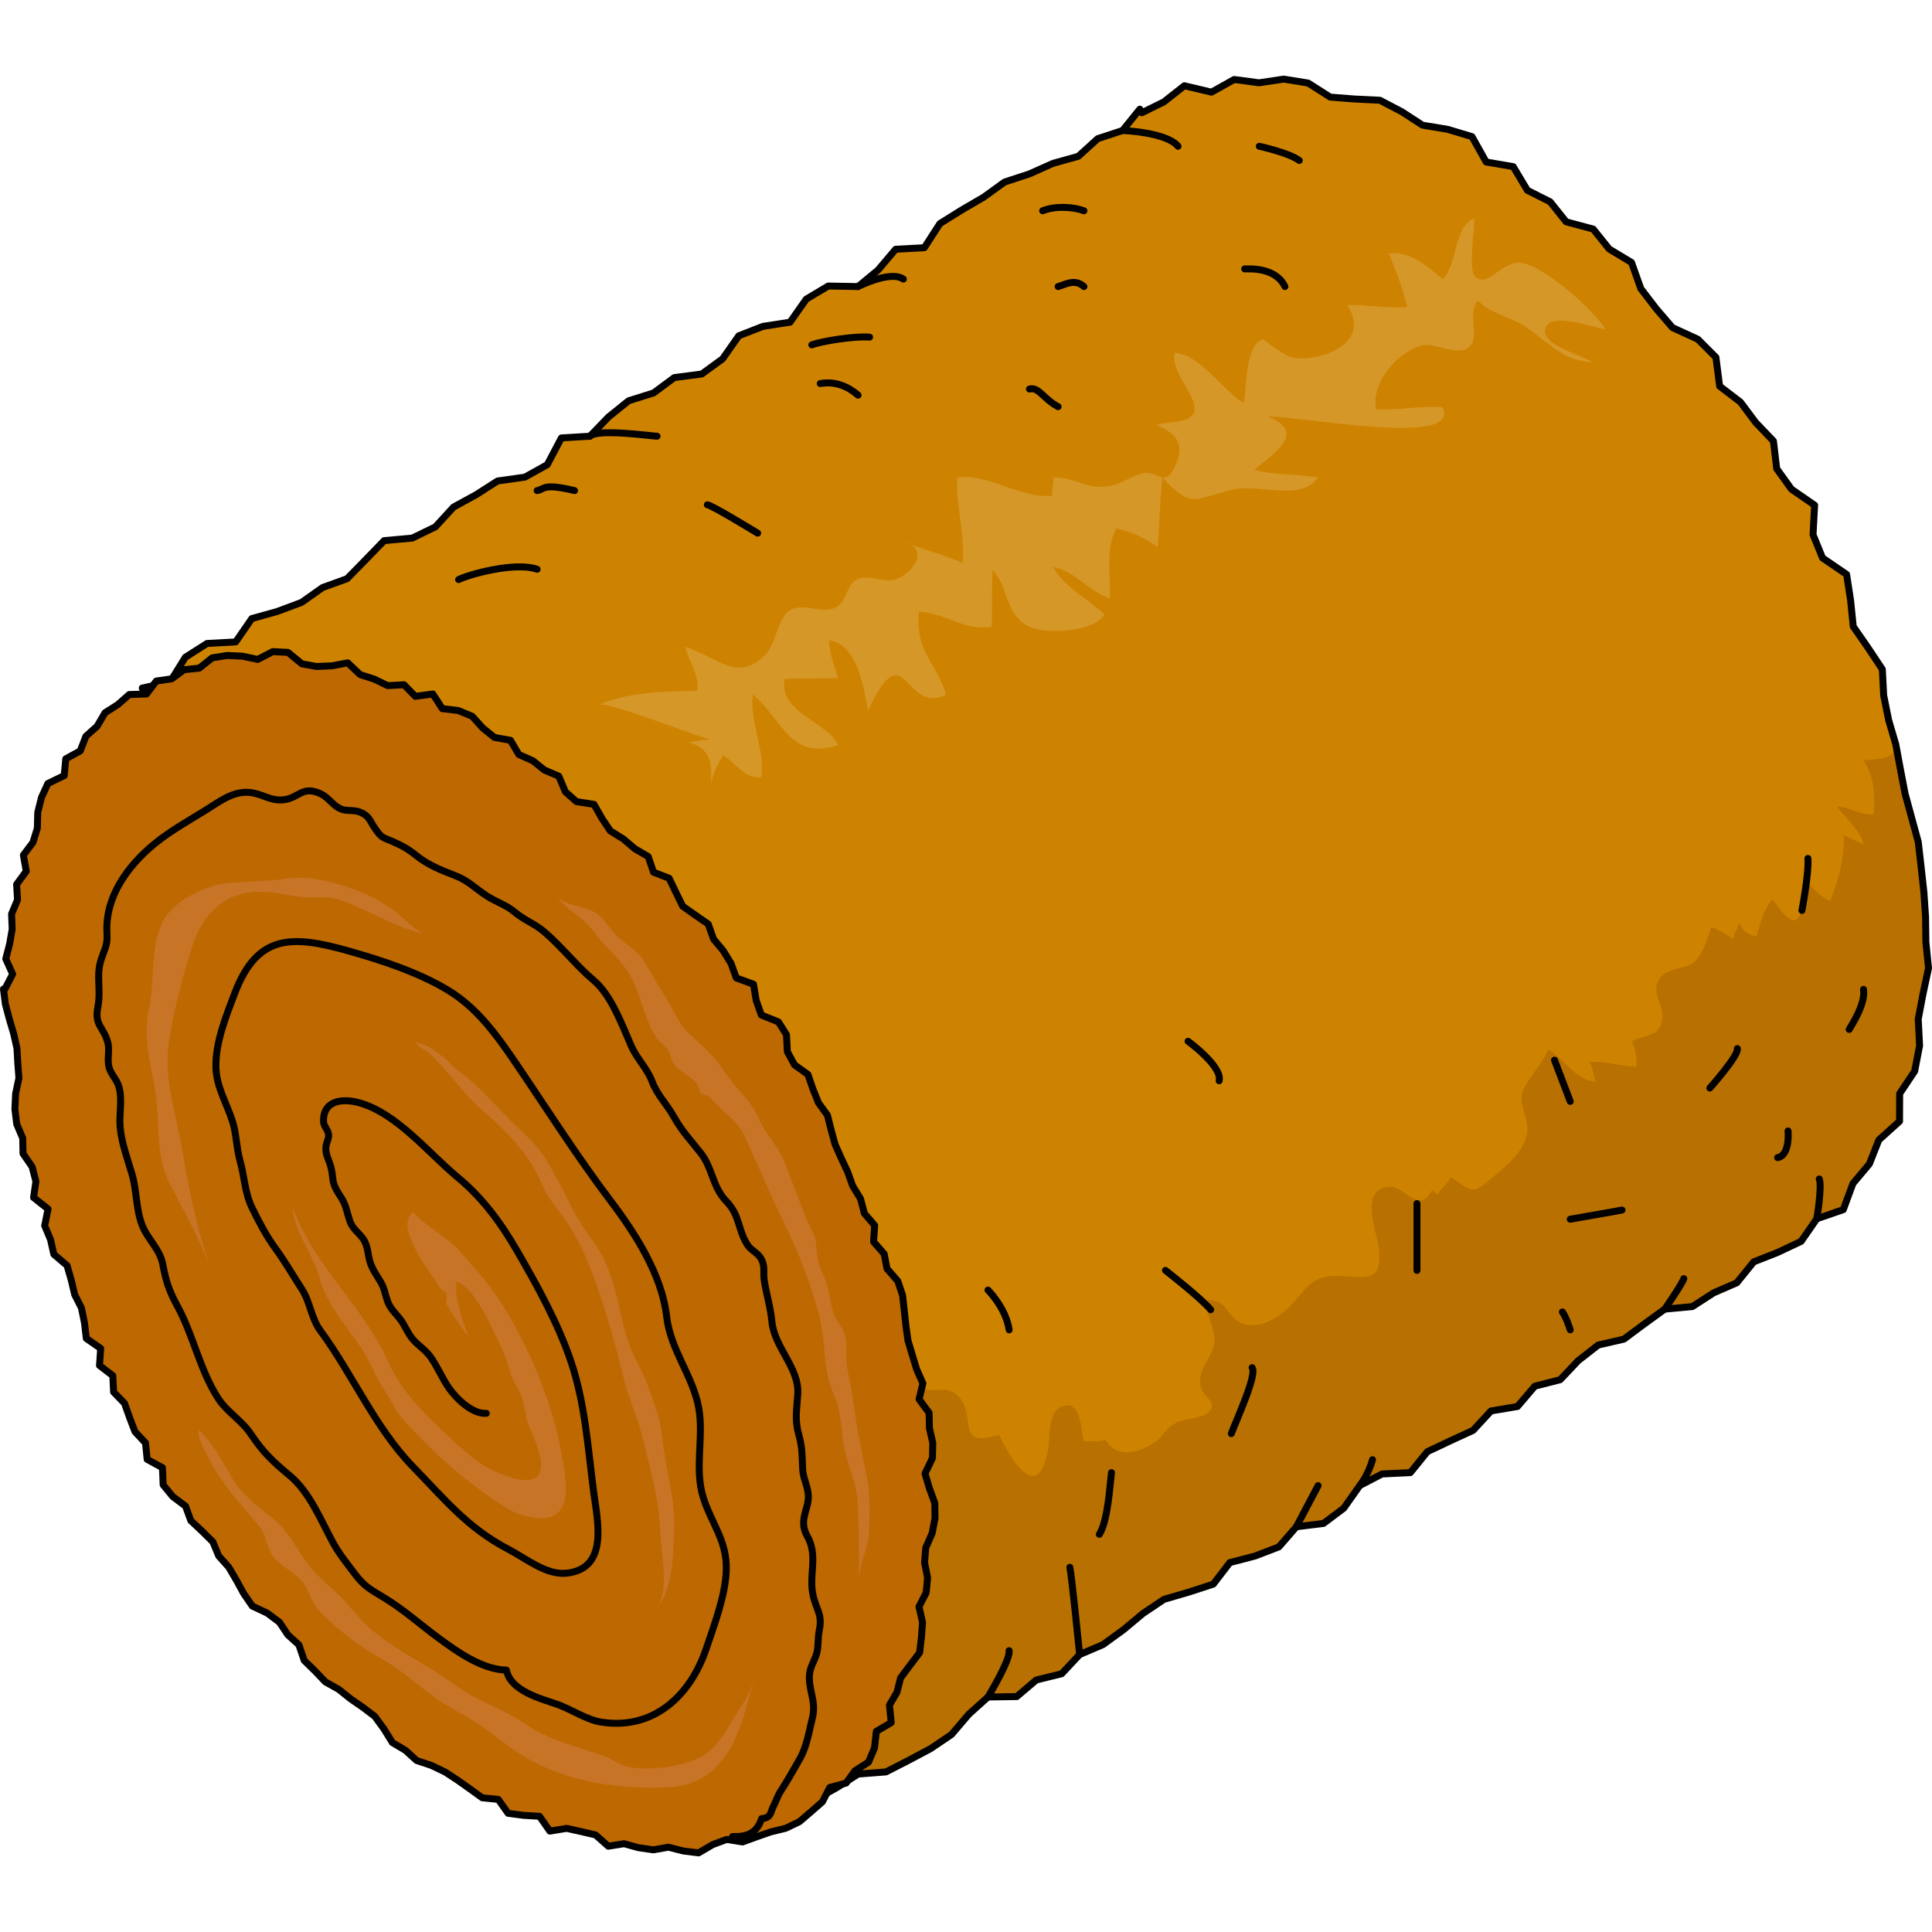<?xml version="1.0" encoding="utf-8"?>
<!-- Created by: Science Figures, www.sciencefigures.org, Generator: Science Figures Editor -->
<!DOCTYPE svg PUBLIC "-//W3C//DTD SVG 1.1//EN" "http://www.w3.org/Graphics/SVG/1.1/DTD/svg11.dtd">
<svg version="1.1" id="Layer_1" xmlns="http://www.w3.org/2000/svg" xmlns:xlink="http://www.w3.org/1999/xlink" 
	 width="800px" height="800px" viewBox="0 0 278.195 256.413" enable-background="new 0 0 278.195 256.413"
	 xml:space="preserve">
<g>
	<g>
		<g>
			<g>
				<g>
					<polygon fill="#CE8300" points="164.425,5.345 164.127,4.83 161.646,7.901 158.068,9.076 155.278,11.613 151.615,12.637 
						148.233,14.149 144.655,15.322 141.654,17.494 138.471,19.351 135.342,21.302 133.096,24.779 128.966,24.999 126.436,27.988 
						123.558,30.372 119.263,30.295 116.098,32.18 113.759,35.502 109.855,36.107 106.383,37.458 104.047,40.783 101.05,42.962 
						97.095,43.478 94.115,45.687 90.514,46.821 87.611,49.162 84.948,51.921 80.835,52.167 78.804,56.019 75.582,57.813 
						71.646,58.368 68.538,60.355 65.303,62.127 62.69,64.975 59.366,66.592 55.318,66.954 52.65,69.708 49.974,72.439 
						46.452,73.711 43.429,75.849 39.926,77.156 36.258,78.179 33.94,81.541 29.813,81.763 26.697,83.746 24.484,87.298 
						20.479,88.187 22.41,91.575 24.598,94.562 27.111,97.36 27.639,101.307 29.017,104.762 31.094,107.812 32.627,111.177 
						34.948,114.087 38.2,116.459 38.158,120.733 41.094,123.289 43.268,126.285 44.131,130.036 47.256,132.483 48.854,135.811 
						51.277,138.661 51.844,142.586 53.261,146.018 56.096,148.631 56.681,152.54 59.235,155.313 61.571,158.217 63.309,161.463 
						64.041,165.288 66.599,168.061 68.253,171.356 69.813,174.706 71.244,178.129 74.204,180.672 75.873,183.958 77.809,187.09 
						78.904,190.709 80.836,193.844 83.066,196.809 84.168,200.424 88.005,202.461 88.359,206.508 91.58,208.901 92.346,212.711 
						94.461,215.743 96.227,218.977 97.77,222.336 99.945,225.331 101.545,228.661 104.37,231.282 105.604,234.825 107.651,237.895 
						109.92,240.838 110.662,244.665 112.558,247.829 114.444,251.651 117.341,248.27 120.506,246.506 123.566,244.563 
						127.572,244.254 130.801,242.6 134.003,240.901 137.012,238.866 139.507,235.944 142.261,233.467 146.407,233.405 
						149.215,231.02 152.876,230.116 155.462,227.354 158.817,225.926 161.763,223.786 164.588,221.43 167.602,219.407 
						171.18,218.364 174.701,217.217 177.091,214.11 180.726,213.163 184.15,211.85 186.665,208.958 190.569,208.475 
						193.489,206.286 195.791,203.026 199.008,201.35 203.082,201.159 205.525,198.143 208.812,196.588 212.119,195.069 
						214.695,192.28 218.509,191.635 221.005,188.709 224.655,187.78 227.251,185.034 230.136,182.784 233.833,181.936 
						236.762,179.756 239.711,177.618 243.687,177.25 246.734,175.28 250.083,173.825 252.53,170.805 255.943,169.461 
						259.356,167.852 261.604,164.608 265.422,163.288 266.811,159.526 269.18,156.708 270.542,153.258 273.523,150.565 
						273.538,146.586 275.697,143.358 276.409,139.674 276.211,135.864 276.904,132.209 277.695,128.52 277.315,124.771 
						277.271,121.157 277.027,117.551 276.629,113.957 276.221,110.364 275.265,106.859 274.315,103.374 273.639,99.835 
						272.978,96.281 271.957,92.818 271.238,89.255 271.043,85.485 268.975,82.371 266.856,79.32 266.473,75.556 265.9,71.82 
						262.434,69.45 261.065,66.097 261.294,61.852 257.959,59.548 255.835,56.6 255.363,52.612 252.797,49.933 250.622,47.015 
						247.615,44.716 247.082,40.562 244.482,37.96 240.828,36.285 238.475,33.551 236.27,30.673 234.928,26.902 231.721,24.969 
						229.411,22.094 225.521,21.05 223.211,18.166 219.931,16.515 217.898,13.105 214.004,12.436 211.955,8.784 208.467,7.735 
						204.835,7.136 201.85,5.195 198.693,3.543 195.057,3.366 191.545,3.093 188.356,1.065 184.842,0.5 181.29,1.031 177.711,0.555 
						174.443,2.382 170.535,1.457 167.587,3.783 					"/>
					<path fill="#B87000" d="M277.271,121.157l-0.244-3.606l-0.398-3.594l-0.408-3.593l-0.956-3.505l-0.949-3.485l-0.677-3.539
						l-0.606-3.26c-0.111,0.428-0.265,0.787-0.489,1.028c-0.875,0.938-3.164,0.807-4.22,1.023c1.653,2.487,1.617,4.836,1.484,7.719
						c-1.959,0.25-3.374-1.082-5.325-1.099c1.283,1.632,3.41,3.411,3.864,5.488c-0.634-0.416-2.205-0.945-2.837-1.38
						c0.057,3.341-0.748,6.393-1.974,9.472c-1.37-0.456-2.502-1.937-3.528-2.89c-0.643,4.825-0.666,8.599-4.766,2.672
						c-1.422,1.426-1.696,3.52-2.351,5.36c-1.132-0.3-1.925-0.682-2.499-2.035c-0.128,0.844-0.732,1.496-0.797,2.423
						c-0.933-0.711-2.15-1.392-3.18-1.771c-0.503,1.631-1.223,3.945-2.546,5.122c-1.057,0.938-3.724,0.707-4.791,2.168
						c-1.68,2.305,0.82,3.938,0.22,6.281c-0.609,2.383-1.974,1.676-4.305,2.895c0.481,1.086,0.72,2.361,0.648,3.635
						c-2.267,0.016-4.474-0.869-6.803-0.623c0.648,0.848,0.585,2.02,0.935,2.836c-3.141-0.428-4.279-3.096-6.857-4.688
						c-0.701,1.984-3.272,4.598-3.696,6.186c-0.556,2.086,1.125,3.916,0.607,6.182c-0.579,2.539-3.059,4.506-4.876,6.043
						c-2.984,2.525-2.837,2.182-6.089-0.053c-0.339,1.004-1.367,1.66-1.829,2.516c-0.461-0.164-0.435-0.342-0.825-0.594
						c-2.031,3.582-3.947-0.656-6.144-0.5c-4.459,0.318-1.772,6.541-1.524,8.834c0.526,4.871-1.663,4.234-5.457,4.023
						c-5.267-0.295-5.153,3.004-8.808,5.617c-1.375,0.982-3.044,1.684-4.784,1.398c-2.218-0.363-2.656-2.701-4.041-3.25
						c-4.021-1.59,0.001,3.371-0.636,6.152c-0.495,2.16-2.292,3.379-1.945,5.814c0.26,1.816,2.175,2.008,1.496,3.488
						c-0.57,1.242-3.744,1.303-4.802,1.818c-1.947,0.947-1.773,1.848-3.207,2.855c-1.906,1.342-5.536,2.68-7.135-0.311
						c-0.956,0.391-2.167,0.076-3.188,0.256c-0.36-2.143-0.528-6.225-3.261-4.992c-1.945,0.877-1.529,4.34-1.854,6.15
						c-1.35,7.52-4.984,2.279-7.063-2.168c-6.671,2.27-2.86-3.279-6.235-5.832c-1.78-1.346-2.939,0.047-4.692-0.898
						c-1.741-0.939-2.669-3.783-4.133-5.061l-25.349,21.674c-2.146,5.455-3.901,11.285-5.325,17.258l1.823,2.51l1.6,3.33
						l2.825,2.621l1.233,3.543l2.048,3.07l2.269,2.943l0.742,3.826l1.896,3.164l1.887,3.822l2.896-3.381l3.165-1.764l3.061-1.943
						l4.006-0.309l3.229-1.654l3.202-1.699l3.009-2.035l2.495-2.922l2.754-2.477l4.146-0.063l2.808-2.385l3.661-0.904l2.586-2.762
						l3.355-1.428l2.945-2.141l2.825-2.355l3.014-2.023l3.578-1.043l3.521-1.146l2.39-3.107l3.635-0.947l3.425-1.313l2.515-2.893
						l3.904-0.482l2.92-2.189l2.302-3.26l3.217-1.676l4.074-0.191l2.443-3.016l3.286-1.555l3.308-1.52l2.576-2.789l3.813-0.645
						l2.496-2.926l3.65-0.93l2.596-2.746l2.885-2.25l3.697-0.848l2.929-2.18l2.949-2.139l3.976-0.367l3.048-1.971l3.349-1.455
						l2.447-3.02l3.413-1.344l3.413-1.609l2.248-3.244l3.817-1.32l1.389-3.762l2.369-2.818l1.362-3.449l2.981-2.693l0.015-3.979
						l2.159-3.229l0.712-3.684l-0.198-3.811l0.693-3.654l0.791-3.69l-0.38-3.748L277.271,121.157z"/>
					<polygon fill="none" stroke="#000000" stroke-linecap="round" stroke-linejoin="round" stroke-miterlimit="10" points="
						164.425,5.345 164.127,4.83 161.646,7.901 158.068,9.076 155.278,11.613 151.615,12.637 148.233,14.149 144.655,15.322 
						141.654,17.494 138.471,19.351 135.342,21.302 133.096,24.779 128.966,24.999 126.436,27.988 123.558,30.372 119.263,30.295 
						116.098,32.18 113.759,35.502 109.855,36.107 106.383,37.458 104.047,40.783 101.05,42.962 97.095,43.478 94.115,45.687 
						90.514,46.821 87.611,49.162 84.948,51.921 80.835,52.167 78.804,56.019 75.582,57.813 71.646,58.368 68.538,60.355 
						65.303,62.127 62.69,64.975 59.366,66.592 55.318,66.954 52.65,69.708 49.974,72.439 46.452,73.711 43.429,75.849 
						39.926,77.156 36.258,78.179 33.94,81.541 29.813,81.763 26.697,83.746 24.484,87.298 20.479,88.187 22.41,91.575 
						24.598,94.562 27.111,97.36 27.639,101.307 29.017,104.762 31.094,107.812 32.627,111.177 34.948,114.087 38.2,116.459 
						38.158,120.733 41.094,123.289 43.268,126.285 44.131,130.036 47.256,132.483 48.854,135.811 51.277,138.661 51.844,142.586 
						53.261,146.018 56.096,148.631 56.681,152.54 59.235,155.313 61.571,158.217 63.309,161.463 64.041,165.288 66.599,168.061 
						68.253,171.356 69.813,174.706 71.244,178.129 74.204,180.672 75.873,183.958 77.809,187.09 78.904,190.709 80.836,193.844 
						83.066,196.809 84.168,200.424 88.005,202.461 88.359,206.508 91.58,208.901 92.346,212.711 94.461,215.743 96.227,218.977 
						97.77,222.336 99.945,225.331 101.545,228.661 104.37,231.282 105.604,234.825 107.651,237.895 109.92,240.838 
						110.662,244.665 112.558,247.829 114.444,251.651 117.341,248.27 120.506,246.506 123.566,244.563 127.572,244.254 
						130.801,242.6 134.003,240.901 137.012,238.866 139.507,235.944 142.261,233.467 146.407,233.405 149.215,231.02 
						152.876,230.116 155.462,227.354 158.817,225.926 161.763,223.786 164.588,221.43 167.602,219.407 171.18,218.364 
						174.701,217.217 177.091,214.11 180.726,213.163 184.15,211.85 186.665,208.958 190.569,208.475 193.489,206.286 
						195.791,203.026 199.008,201.35 203.082,201.159 205.525,198.143 208.812,196.588 212.119,195.069 214.695,192.28 
						218.509,191.635 221.005,188.709 224.655,187.78 227.251,185.034 230.136,182.784 233.833,181.936 236.762,179.756 
						239.711,177.618 243.687,177.25 246.734,175.28 250.083,173.825 252.53,170.805 255.943,169.461 259.356,167.852 
						261.604,164.608 265.422,163.288 266.811,159.526 269.18,156.708 270.542,153.258 273.523,150.565 273.538,146.586 
						275.697,143.358 276.409,139.674 276.211,135.864 276.904,132.209 277.695,128.52 277.315,124.771 277.271,121.157 
						277.027,117.551 276.629,113.957 276.221,110.364 275.265,106.859 274.315,103.374 273.639,99.835 272.978,96.281 
						271.957,92.818 271.238,89.255 271.043,85.485 268.975,82.371 266.856,79.32 266.473,75.556 265.9,71.82 262.434,69.45 
						261.065,66.097 261.294,61.852 257.959,59.548 255.835,56.6 255.363,52.612 252.797,49.933 250.622,47.015 247.615,44.716 
						247.082,40.562 244.482,37.96 240.828,36.285 238.475,33.551 236.27,30.673 234.928,26.902 231.721,24.969 229.411,22.094 
						225.521,21.05 223.211,18.166 219.931,16.515 217.898,13.105 214.004,12.436 211.955,8.784 208.467,7.735 204.835,7.136 
						201.85,5.195 198.693,3.543 195.057,3.366 191.545,3.093 188.356,1.065 184.842,0.5 181.29,1.031 177.711,0.555 174.443,2.382 
						170.535,1.457 167.587,3.783 					"/>
				</g>
				<g>
					<g enable-background="new    ">
						<g>
							<polyline fill="#BD6800" points="0.5,131.518 0.771,133.688 1.34,135.834 1.969,137.958 2.441,140.073 2.564,142.215 
								2.722,144.358 2.248,146.6 2.145,148.811 2.407,150.969 3.271,153.008 3.314,155.215 4.628,157.131 5.17,159.219 
								4.836,161.547 6.921,163.198 6.431,165.598 7.273,167.6 7.753,169.721 9.655,171.336 10.251,173.407 10.751,175.518 
								11.727,177.446 12.164,179.596 12.428,181.838 14.495,183.274 14.328,185.731 16.245,187.2 16.356,189.553 17.927,191.172 
								18.658,193.223 19.434,195.264 20.951,196.883 21.19,199.249 23.39,200.446 23.495,202.922 24.877,204.608 26.714,205.985 
								27.478,208.075 29.085,209.583 30.643,211.116 31.495,213.163 32.94,214.774 34.039,216.653 35.096,218.579 36.33,220.372 
								38.471,221.379 40.233,222.694 41.437,224.502 43.034,225.952 43.805,228.208 45.354,229.719 46.852,231.288 48.789,232.377 
								50.476,233.729 52.257,234.959 53.971,236.262 55.283,238.061 56.499,240.028 58.375,241.145 59.996,242.612 62.136,243.327 
								64.099,244.27 65.903,245.45 67.673,246.7 69.435,247.979 71.745,248.213 73.166,250.215 75.413,250.51 77.686,250.643 
								79.172,252.776 81.597,252.381 83.688,252.844 85.764,253.331 87.597,254.954 89.86,254.59 91.947,255.168 94.084,255.475 
								96.25,255.094 98.399,255.639 100.593,255.913 102.629,254.717 104.647,253.973 106.929,254.338 108.958,253.6 
								110.993,252.889 113.142,252.366 115.117,251.417 116.792,249.983 118.427,248.551 119.479,246.495 121.836,245.86 
								123.112,244.088 125.054,242.852 125.926,240.786 126.186,238.411 128.33,237.155 128.074,234.627 129.157,232.786 
								129.682,230.711 131.027,228.92 132.42,227.077 132.68,224.901 132.836,222.721 132.33,220.452 133.361,218.444 
								133.566,216.305 133.132,214.116 133.298,211.991 134.224,209.875 134.636,207.717 134.607,205.549 133.827,203.413 
								133.195,201.299 134.267,199.053 134.314,196.868 133.83,194.739 133.787,192.555 132.343,190.594 132.888,188.303 
								131.992,186.274 131.357,184.204 130.743,182.133 130.443,179.985 130.209,177.811 129.963,175.629 129.276,173.573 
								127.726,171.797 127.315,169.663 125.79,167.917 125.947,165.565 124.465,163.827 123.915,161.731 122.782,159.874 
								122.055,157.846 121.141,155.899 120.262,153.936 119.679,151.827 119.143,149.682 117.859,147.913 117.049,145.899 
								116.334,143.821 114.4,142.436 113.376,140.54 113.247,138.094 112.092,136.258 109.631,135.27 108.892,133.18 
								108.5,130.833 106.023,129.928 105.261,127.825 104.124,125.981 102.74,124.321 101.981,122.167 100.127,120.884 
								98.304,119.597 97.322,117.599 96.35,115.572 94.1,114.698 93.339,112.45 91.403,111.314 89.756,109.912 87.884,108.754 
								86.656,106.917 85.535,104.933 83.017,104.54 81.408,103.121 80.459,100.869 78.402,99.995 76.72,98.646 74.712,97.753 
								73.5,95.706 71.193,95.293 69.509,93.931 67.992,92.248 65.979,91.414 63.689,91.151 62.325,89.039 59.801,89.376 
								58.174,87.708 55.822,87.834 53.889,86.897 51.854,86.244 50.075,84.555 47.756,84.989 45.566,85.077 43.477,84.699 
								41.468,83.048 39.277,82.936 37.113,84.063 34.93,83.597 32.723,83.494 30.556,83.833 28.687,85.321 26.508,85.539 
								24.719,86.854 22.509,87.171 21.098,89.035 18.612,89.115 16.975,90.562 15.121,91.743 13.982,93.688 12.365,95.129 
								11.557,97.23 9.468,98.378 9.248,100.786 6.891,101.932 5.977,103.928 5.436,106.072 5.378,108.362 4.749,110.403 
								3.368,112.238 3.779,114.563 2.391,116.458 2.523,118.675 1.665,120.724 1.755,122.908 1.384,125.042 0.828,127.175 
								1.822,129.372 0.706,131.518 							"/>
							<polyline fill="none" stroke="#000000" stroke-linecap="round" stroke-linejoin="round" stroke-miterlimit="10" points="
								0.5,131.518 0.771,133.688 1.34,135.834 1.969,137.958 2.441,140.073 2.564,142.215 2.722,144.358 2.248,146.6 
								2.145,148.811 2.407,150.969 3.271,153.008 3.314,155.215 4.628,157.131 5.17,159.219 4.836,161.547 6.921,163.198 
								6.431,165.598 7.273,167.6 7.753,169.721 9.655,171.336 10.251,173.407 10.751,175.518 11.727,177.446 12.164,179.596 
								12.428,181.838 14.495,183.274 14.328,185.731 16.245,187.2 16.356,189.553 17.927,191.172 18.658,193.223 19.434,195.264 
								20.951,196.883 21.19,199.249 23.39,200.446 23.495,202.922 24.877,204.608 26.714,205.985 27.478,208.075 29.085,209.583 
								30.643,211.116 31.495,213.163 32.94,214.774 34.039,216.653 35.096,218.579 36.33,220.372 38.471,221.379 40.233,222.694 
								41.437,224.502 43.034,225.952 43.805,228.208 45.354,229.719 46.852,231.288 48.789,232.377 50.476,233.729 52.257,234.959 
								53.971,236.262 55.283,238.061 56.499,240.028 58.375,241.145 59.996,242.612 62.136,243.327 64.099,244.27 65.903,245.45 
								67.673,246.7 69.435,247.979 71.745,248.213 73.166,250.215 75.413,250.51 77.686,250.643 79.172,252.776 81.597,252.381 
								83.688,252.844 85.764,253.331 87.597,254.954 89.86,254.59 91.947,255.168 94.084,255.475 96.25,255.094 98.399,255.639 
								100.593,255.913 102.629,254.717 104.647,253.973 106.929,254.338 108.958,253.6 110.993,252.889 113.142,252.366 
								115.117,251.417 116.792,249.983 118.427,248.551 119.479,246.495 121.836,245.86 123.112,244.088 125.054,242.852 
								125.926,240.786 126.186,238.411 128.33,237.155 128.074,234.627 129.157,232.786 129.682,230.711 131.027,228.92 
								132.42,227.077 132.68,224.901 132.836,222.721 132.33,220.452 133.361,218.444 133.566,216.305 133.132,214.116 
								133.298,211.991 134.224,209.875 134.636,207.717 134.607,205.549 133.827,203.413 133.195,201.299 134.267,199.053 
								134.314,196.868 133.83,194.739 133.787,192.555 132.343,190.594 132.888,188.303 131.992,186.274 131.357,184.204 
								130.743,182.133 130.443,179.985 130.209,177.811 129.963,175.629 129.276,173.573 127.726,171.797 127.315,169.663 
								125.79,167.917 125.947,165.565 124.465,163.827 123.915,161.731 122.782,159.874 122.055,157.846 121.141,155.899 
								120.262,153.936 119.679,151.827 119.143,149.682 117.859,147.913 117.049,145.899 116.334,143.821 114.4,142.436 
								113.376,140.54 113.247,138.094 112.092,136.258 109.631,135.27 108.892,133.18 108.5,130.833 106.023,129.928 
								105.261,127.825 104.124,125.981 102.74,124.321 101.981,122.167 100.127,120.884 98.304,119.597 97.322,117.599 
								96.35,115.572 94.1,114.698 93.339,112.45 91.403,111.314 89.756,109.912 87.884,108.754 86.656,106.917 85.535,104.933 
								83.017,104.54 81.408,103.121 80.459,100.869 78.402,99.995 76.72,98.646 74.712,97.753 73.5,95.706 71.193,95.293 
								69.509,93.931 67.992,92.248 65.979,91.414 63.689,91.151 62.325,89.039 59.801,89.376 58.174,87.708 55.822,87.834 
								53.889,86.897 51.854,86.244 50.075,84.555 47.756,84.989 45.566,85.077 43.477,84.699 41.468,83.048 39.277,82.936 
								37.113,84.063 34.93,83.597 32.723,83.494 30.556,83.833 28.687,85.321 26.508,85.539 24.719,86.854 22.509,87.171 
								21.098,89.035 18.612,89.115 16.975,90.562 15.121,91.743 13.982,93.688 12.365,95.129 11.557,97.23 9.468,98.378 
								9.248,100.786 6.891,101.932 5.977,103.928 5.436,106.072 5.378,108.362 4.749,110.403 3.368,112.238 3.779,114.563 
								2.391,116.458 2.523,118.675 1.665,120.724 1.755,122.908 1.384,125.042 0.828,127.175 1.822,129.372 0.706,131.518 							
								"/>
						</g>
					</g>
				</g>
			</g>
			<path fill="none" stroke="#000000" stroke-linecap="round" stroke-linejoin="round" stroke-miterlimit="10" d="M167.818,172.038
				c0,0,5.094,3.961,6.508,5.658"/>
			<path fill="none" stroke="#000000" stroke-linecap="round" stroke-linejoin="round" stroke-miterlimit="10" d="M204.034,162.418
				c0,0,0,8.486,0,9.619"/>
			
				<line fill="none" stroke="#000000" stroke-linecap="round" stroke-linejoin="round" stroke-miterlimit="10" x1="223.839" y1="141.764" x2="226.103" y2="147.706"/>
			<path fill="none" stroke="#000000" stroke-linecap="round" stroke-linejoin="round" stroke-miterlimit="10" d="M239.711,177.618
				c0,0,2.469-3.559,2.747-4.395"/>
			<path fill="none" stroke="#000000" stroke-linecap="round" stroke-linejoin="round" stroke-miterlimit="10" d="M226.103,180.596
				c0,0-0.604-1.879-1.132-2.574"/>
			<path fill="none" stroke="#000000" stroke-linecap="round" stroke-linejoin="round" stroke-miterlimit="10" d="M233.555,163.346
				c-0.974,0.209-6.35,1.113-7.452,1.322"/>
			<path fill="none" stroke="#000000" stroke-linecap="round" stroke-linejoin="round" stroke-miterlimit="10" d="M257.466,151.959
				c0,0,0.333,3.5-1.5,3.834"/>
			<path fill="none" stroke="#000000" stroke-linecap="round" stroke-linejoin="round" stroke-miterlimit="10" d="M195.791,203.026
				c0,0,1.175-1.398,1.842-3.732"/>
			
				<line fill="none" stroke="#000000" stroke-linecap="round" stroke-linejoin="round" stroke-miterlimit="10" x1="186.665" y1="208.958" x2="189.799" y2="203.026"/>
			<path fill="none" stroke="#000000" stroke-linecap="round" stroke-linejoin="round" stroke-miterlimit="10" d="M261.604,164.608
				c0,0,0.786-4.617,0.356-5.738"/>
			<path fill="none" stroke="#000000" stroke-linecap="round" stroke-linejoin="round" stroke-miterlimit="10" d="M266.267,137.342
				c0.173-0.344,2.412-3.615,2.067-5.77"/>
			<path fill="none" stroke="#000000" stroke-linecap="round" stroke-linejoin="round" stroke-miterlimit="10" d="M246.203,145.782
				c0,0,4.219-4.736,3.961-5.684"/>
			<path fill="none" stroke="#000000" stroke-linecap="round" stroke-linejoin="round" stroke-miterlimit="10" d="M259.466,120.206
				c0,0,1.034-5.425,0.861-7.491"/>
			<path fill="none" stroke="#000000" stroke-linecap="round" stroke-linejoin="round" stroke-miterlimit="10" d="M177.299,195.542
				c0.75-2,3.75-8.5,3-9.5"/>
			<path fill="none" stroke="#000000" stroke-linecap="round" stroke-linejoin="round" stroke-miterlimit="10" d="M171.072,139.042
				c0,0,4.977,3.635,4.477,5.693"/>
			<path fill="none" stroke="#000000" stroke-linecap="round" stroke-linejoin="round" stroke-miterlimit="10" d="M160.049,201.159
				c-0.25,1.883-0.5,6.883-1.75,8.883"/>
			<path fill="none" stroke="#000000" stroke-linecap="round" stroke-linejoin="round" stroke-miterlimit="10" d="M142.261,233.467
				c0,0,3.288-5.426,3.038-6.676"/>
			<path fill="none" stroke="#000000" stroke-linecap="round" stroke-linejoin="round" stroke-miterlimit="10" d="M155.462,227.354
				c0,0-1.163-11.563-1.413-12.563"/>
			<path fill="none" stroke="#000000" stroke-linecap="round" stroke-linejoin="round" stroke-miterlimit="10" d="M142.261,174.868
				c0,0,2.565,2.531,3.052,5.729"/>
			<path fill="none" stroke="#000000" stroke-linecap="round" stroke-linejoin="round" stroke-miterlimit="10" d="M105.479,253.559
				c2.082,0.064,3.512-0.465,4.185-2.58c1.408-0.105,1.233-0.871,1.707-1.785c0.447-0.861,0.541-1.42,1.146-2.34
				c0.981-1.492,1.692-2.83,2.619-4.43c1.054-1.82,1.369-4.049,1.866-6.051c0.579-2.332-0.725-4.146-0.409-6.377
				c0.159-1.125,0.938-2.139,1.112-3.285c0.132-0.869,0.06-1.814,0.268-2.844c0.492-2.428-0.488-2.959-0.932-5.227
				c-0.506-2.586,0.51-4.918-0.383-7.43c-0.333-0.936-0.787-1.305-0.921-2.385c-0.189-1.529,0.755-2.93,0.659-4.381
				c-0.1-1.523-0.768-2.348-0.829-3.967c-0.071-1.863-0.036-2.945-0.539-4.752c-0.621-2.227-0.293-3.537-0.153-5.902
				c0.222-3.76-3.367-6.662-3.727-10.414c-0.206-2.146-0.773-3.84-1.097-5.883c-0.188-1.193,0.161-2.02-0.426-3.119
				c-0.468-0.879-1.444-1.223-1.964-2.004c-1.425-2.143-1.08-4.262-3.043-6.285c-2.074-2.137-1.952-4.723-3.723-6.986
				c-1.48-1.893-2.634-3.027-3.873-5.232c-1.058-1.885-2.341-3.045-3.104-5.021c-0.805-2.082-2.183-3.242-3.055-5.236
				c-1.304-2.984-2.853-7.252-5.402-9.396c-2.483-2.088-4.518-4.76-7.092-6.96c-1.424-1.216-2.849-1.649-4.256-2.843
				c-1.233-1.046-2.645-1.438-4.037-2.341c-1.669-1.083-2.637-2.184-4.534-2.914c-1.986-0.765-3.883-1.516-5.511-2.82
				c-1.343-1.075-2.098-1.473-3.61-2.138c-1.339-0.588-1.411-0.383-2.396-1.796c-0.845-1.212-0.817-1.846-2.231-2.405
				c-0.888-0.351-1.948-0.057-2.837-0.487c-1.089-0.527-1.67-1.62-2.778-2.131c-2.625-1.212-3.065,0.521-5.17,0.836
				c-2.023,0.303-3.109-0.824-5.044-1.028c-2.373-0.249-4.381,1.322-6.212,2.462c-2.544,1.582-5.196,3.047-7.464,4.899
				c-3.98,3.252-7.19,7.752-6.886,12.913c0.093,1.583-0.228,2.029-0.763,3.552c-0.905,2.581-0.031,4.387-0.552,7.098
				c-0.511,2.664,0.809,2.77,1.43,5.053c0.321,1.18-0.144,2.479,0.208,3.672c0.287,0.971,1.081,1.689,1.38,2.666
				c0.559,1.834,0.027,3.971,0.195,5.893c0.194,2.219,1.055,4.537,1.697,6.717c0.706,2.393,0.57,4.959,1.418,7.25
				c0.792,2.141,2.585,3.521,3.012,5.723c0.489,2.521,0.872,3.773,2.118,6.063c2.312,4.248,3.241,9.252,5.886,13.313
				c1.251,1.92,3.371,3.154,4.649,5.057c1.817,2.703,3.164,3.973,5.684,6.072c2.812,2.344,4.436,6.387,6.153,9.553
				c0.916,1.688,1.924,2.893,3.062,4.414c1.542,2.061,2.318,2.338,4.54,3.709c2.703,1.668,5.069,3.789,7.621,5.67
				c2.713,1.998,6.301,4.553,9.782,4.623c0.563,2.932,4.743,4.055,7.122,4.863c2.316,0.785,4.32,2.295,6.63,2.641
				c7.511,1.123,12.772-3.883,15.031-10.621c1.144-3.412,2.741-7.594,2.872-11.207c0.153-4.275-2.121-6.764-3.294-10.467
				c-1.351-4.264,0.112-8.766-0.683-13.031c-0.856-4.594-4.058-8.277-4.61-13.1c-0.679-5.928-4.381-11.777-8.081-16.668
				c-4.945-6.537-9.271-13.396-13.878-20.16c-2.62-3.846-5.413-7.65-9.449-10.109c-4.248-2.588-9.642-4.358-14.396-5.697
				c-8.11-2.285-13.151-2.506-16.424,6.195c-1.227,3.26-2.734,6.953-2.671,10.502c0.053,2.914,1.58,5.227,2.429,7.984
				c0.518,1.68,0.534,3.734,1.032,5.492c0.666,2.35,0.671,4.584,1.734,6.787c0.946,1.963,2.038,4.037,3.346,5.834
				c1.395,1.914,2.588,3.979,3.861,5.949c1.17,1.811,1.314,4.139,2.618,5.904c4.639,6.285,7.895,14.006,13.354,19.625
				c4.644,4.777,7.869,8.813,13.747,11.889c2.469,1.291,5.438,3.729,8.308,3.445c6.165-0.605,4.523-7.479,3.974-11.631
				c-0.838-6.326-1.205-12.691-3.271-18.834c-1.853-5.51-4.905-11.021-7.795-16.004c-2.337-4.029-4.967-7.598-8.534-10.549
				c-4.127-3.412-8.732-9.203-14.145-10.717c-2.295-0.643-5.106-0.438-5.17,2.5c-0.02,0.889,0.507,1.113,0.703,1.904
				c0.165,0.668-0.234,1.15-0.333,1.828c-0.116,0.803,0.142,1.469,0.429,2.199c0.349,0.889,0.432,1.496,0.541,2.471
				c0.135,1.207,0.671,1.871,1.291,2.871c0.646,1.045,0.761,2.064,1.149,3.201c0.415,1.215,1.226,1.623,1.918,2.592
				c0.712,0.996,0.668,2.24,1.013,3.367c0.344,1.127,1.023,1.973,1.59,2.979c0.5,0.891,0.597,1.762,0.936,2.686
				c0.364,0.996,1.066,1.639,1.72,2.445c0.727,0.896,1.105,2.033,1.849,2.932c0.772,0.936,1.84,1.563,2.559,2.547
				c1.036,1.418,1.688,3.105,2.71,4.561c1.053,1.5,3.357,3.77,5.37,3.629"/>
		</g>
		<path fill="#C77427" d="M124.71,201.215c-0.798-3.563-1.46-7.424-1.974-11.047c-0.205-1.445-0.519-2.82-0.773-4.24
			c-0.258-1.436,0.102-3.283-0.325-4.648c-0.417-1.332-1.377-2.068-1.731-3.461c-0.539-2.115-0.529-3.506-1.496-5.471
			c-0.769-1.559-0.712-2.537-0.915-4.232c-0.19-1.596-0.956-2.355-1.493-3.752c-1.016-2.641-1.976-5.176-2.973-7.787
			c-0.932-2.436-2.737-4.047-3.757-6.387c-1.22-2.801-3.103-4.029-4.743-6.502c-1.535-2.314-2.993-3.652-5.084-5.537
			c-1.903-1.715-2.605-4.02-3.966-6.053c-0.979-1.463-1.748-2.893-2.635-4.412c-0.998-1.711-2.339-2.296-3.763-3.574
			c-1.496-1.344-1.933-2.878-3.686-3.777c-1.285-0.66-4.453-0.976-5.329-2.32c1.476,2.267,3.811,2.969,5.491,5.308
			c1.654,2.302,3.841,3.84,5.252,6.403c1.652,3.004,1.914,6.246,3.904,9.055c0.385,0.543,1.081,0.922,1.432,1.48
			c0.338,0.537,0.481,1.469,0.872,1.994c0.901,1.215,2.302,1.721,3.331,2.863c0.315,0.35,0.202,1.072,0.53,1.383
			c0.349,0.33,0.897,0.232,1.169,0.475c0.756,0.672,1.429,1.52,2.156,2.168c1.335,1.189,2.32,1.959,3.138,3.793
			c1.954,4.389,3.928,8.908,5.994,13.182c1.888,3.906,3.351,7.82,4.551,12.139c1.104,3.973,0.472,7.852,2.182,11.646
			c1.297,2.879,0.928,5.996,1.827,9.09c0.711,2.445,1.471,3.986,1.599,6.568c0.094,1.887,0.172,3.848,0.172,5.783
			c0,1.801,0.026,3.605-0.016,5.404c0.05-2.115,1.403-4.795,1.495-7.207C125.251,206.807,125.312,203.901,124.71,201.215z"/>
		<path fill="#C77427" d="M42.931,118.217c-2.141-0.331-4.44-0.89-6.841-0.623c-4.406,0.489-7.172,3.841-8.387,7.72
			c-1.349,4.304-2.671,9.144-3.353,13.726c-0.844,5.664,1.076,10.563,1.98,16.104c0.938,5.74,2.153,11.344,4.045,16.82
			c-1.469-4.252-4.028-8.664-6.031-12.6c-1.996-3.922-1.307-8.656-1.942-12.873c-0.643-4.254-1.91-7.83-0.932-12.184
			c0.95-4.225-0.09-10.151,2.708-13.631c1.851-2.303,5.771-4.158,8.604-4.412c2.856-0.257,5.687-0.218,8.597-0.656
			c3.315-0.499,7.358,0.67,10.416,1.869c1.743,0.684,3.344,1.638,4.885,2.69c0.914,0.623,3.472,3.351,4.498,3.354
			c-1.213-0.003-3.814-1.134-5.024-1.671c-2.372-1.054-4.704-2.257-7.153-3.124C46.783,117.94,45.176,118.563,42.931,118.217z"/>
		<path fill="#C77427" d="M63.366,198.887c3.03,2.799,6.349,5.381,9.87,7.535c1.568,0.961,4.86,1.834,6.591,0.891
			c2.544-1.385,1.497-6.223,1.094-8.553c-1.319-7.613-4.649-15.465-8.608-21.822c-1.736-2.789-3.763-4.996-6.006-7.564
			c-2.02-2.314-4.828-3.494-6.827-5.703c-2.526,1.801,1.576,7.395,2.653,9.021c0.405,0.613,0.882,1.238,1.251,1.875
			c0.209,0.359,0.727,0.434,0.911,0.813c0.211,0.432-0.203,1.164,0.017,1.553c0.641,1.133,2.544,4.141,3.102,4.445
			c-0.86-2.271-1.869-5.006-1.729-7.725c1.854,0.471,3.858,3.977,4.649,5.646c1.056,2.229,2.404,4.625,3.044,7.117
			c0.371,1.451,0.967,2.045,1.544,3.344c0.704,1.58,0.612,3.285,1.307,4.824c1.547,3.43,3.86,9.219-2.76,7.227
			c-3.858-1.16-6.034-3.193-8.922-5.908c-3.537-3.324-6.59-6.191-8.657-10.76c-3.661-8.086-10.875-14.002-13.798-22.314
			c0.284,3.797,2.959,6.777,3.872,10.139c1.12,4.123,3.651,6.719,6.016,10.186c1.347,1.977,2.055,4.193,3.363,6.135
			c1.025,1.52,1.566,3.008,2.858,4.4C59.939,195.561,61.62,197.276,63.366,198.887z"/>
		<path fill="#C77427" d="M73.642,150.59c1.776,1.752,3.783,3.373,5.057,5.6c1.063,1.859,2.058,3.51,2.942,5.445
			c0.923,2.02,2.467,4.436,3.778,6.211c3.026,4.096,3.481,9.072,4.82,13.801c0.692,2.447,2.226,4.602,3.062,7.035
			c0.87,2.533,1.802,4.689,2.063,7.395c0.453,4.674,1.937,8.801,1.719,13.518c-0.151,3.291-0.167,8.072-2.277,10.754
			c1.526-3.035,0.362-7.619,0.248-10.873c-0.157-4.459-1.439-8.736-2.449-13.059c-0.703-3.008-2.062-5.77-2.794-8.818
			c-0.629-2.615-1.326-5.238-2.104-7.813c-1.487-4.928-2.956-9.627-5.596-13.988c-0.78-1.289-1.678-2.332-2.57-3.541
			c-1.313-1.779-1.946-3.967-3.175-5.795c-1.968-2.93-4.432-5.42-7.112-7.656c-1.839-1.535-3.254-3.512-4.833-5.279
			c-0.826-0.924-1.689-2-2.639-2.768c-0.639-0.514-1.564-0.824-2.005-1.523c1.479-0.049,3.381,1.541,4.492,2.457
			c0.51,0.42,0.85,0.979,1.408,1.367C68.905,145.307,70.9,147.887,73.642,150.59z"/>
		<path fill="#C77427" d="M38.054,210.192c0.479,1.223,0.642,2.543,1.838,3.68c1.269,1.203,3.108,1.998,4.015,3.537
			c0.802,1.365,1.03,2.541,2.188,3.773c2.617,2.783,5.814,5.064,9.124,6.951c2.728,1.553,4.921,3.611,7.462,5.445
			c1.959,1.412,4.094,2.404,6.095,3.727c2.237,1.479,4.377,3.352,6.65,4.711c6.094,3.643,13.713,4.807,20.678,4.467
			c9.171-0.449,10.697-9.064,12.636-16.283c-0.473,1.76-0.992,3.102-2.029,4.619c-1.976,2.889-3.145,6.266-6.578,7.641
			c-2.77,1.107-6.04,1.506-9.002,1.18c-1.631-0.18-2.711-1.131-4.207-1.678c-3.895-1.424-7.817-2.221-11.302-4.625
			c-3.147-2.172-6.94-3.275-9.951-5.508c-3.67-2.719-7.855-4.662-11.466-7.467c-1.736-1.35-2.989-2.914-4.414-4.535
			c-1.588-1.805-3.597-3.186-5.117-5.066c-1.808-2.232-2.979-5.064-5.188-6.834c-2.234-1.793-4.63-3.561-6.115-6.068
			c-1.365-2.307-2.734-5.008-4.749-6.836c-0.292,1.09,0.924,2.979,1.43,4.031c1.786,3.713,4.653,6.66,7.247,9.803
			C37.645,209.276,37.872,209.727,38.054,210.192z"/>
		<path fill="none" stroke="#000000" stroke-linecap="round" stroke-linejoin="round" stroke-miterlimit="10" d="M84.948,51.921
			c1.079-1.118,8.735-0.032,9.664,0"/>
		<path fill="none" stroke="#000000" stroke-linecap="round" stroke-linejoin="round" stroke-miterlimit="10" d="M123.558,30.372
			c0,0,4.664-2.373,6.521-1.073"/>
		<path fill="none" stroke="#000000" stroke-linecap="round" stroke-linejoin="round" stroke-miterlimit="10" d="M150.134,19.458
			c1.856-0.743,4.457-0.557,5.942,0"/>
		<path fill="none" stroke="#000000" stroke-linecap="round" stroke-linejoin="round" stroke-miterlimit="10" d="M161.646,7.901
			c0,0,6.313,0.229,7.984,2.271"/>
		<path fill="none" stroke="#000000" stroke-linecap="round" stroke-linejoin="round" stroke-miterlimit="10" d="M118.107,44.34
			c2.13-0.371,3.942,0.372,5.45,1.671"/>
		<path fill="none" stroke="#000000" stroke-linecap="round" stroke-linejoin="round" stroke-miterlimit="10" d="M116.896,38.769
			c1.485-0.557,6.238-1.299,8.318-1.114"/>
		<path fill="none" stroke="#000000" stroke-linecap="round" stroke-linejoin="round" stroke-miterlimit="10" d="M77.343,59.752
			c1.114-0.186,0.744-1.114,5.386,0"/>
		<path fill="none" stroke="#000000" stroke-linecap="round" stroke-linejoin="round" stroke-miterlimit="10" d="M101.854,61.795
			c0.557,0,7.241,4.085,7.241,4.085"/>
		<path fill="none" stroke="#000000" stroke-linecap="round" stroke-linejoin="round" stroke-miterlimit="10" d="M66.041,72.565
			c1.46-0.743,8.145-2.599,11.302-1.485"/>
		<path fill="none" stroke="#000000" stroke-linecap="round" stroke-linejoin="round" stroke-miterlimit="10" d="M152.362,30.372
			c1.114-0.33,2.414-1.155,3.714,0"/>
		<path fill="none" stroke="#000000" stroke-linecap="round" stroke-linejoin="round" stroke-miterlimit="10" d="M181.33,10.173
			c0,0,4.271,0.928,5.756,2.042"/>
		<path fill="none" stroke="#000000" stroke-linecap="round" stroke-linejoin="round" stroke-miterlimit="10" d="M179.222,27.831
			c0.669,0,4.459-0.268,5.796,2.541"/>
		<path fill="none" stroke="#000000" stroke-linecap="round" stroke-linejoin="round" stroke-miterlimit="10" d="M148.236,45.128
			c1.337-0.355,2.011,1.428,4.126,2.542"/>
	</g>
	<path fill="#D69729" d="M102.316,95.55c-2.706-0.544-14.719-5.559-16.118-4.939c4.294-1.901,9.591-1.929,14.206-2.025
		c0.304-2.342-1.203-4.214-1.744-6.351c5.184,1.825,7.569,5.053,11.484,1.226c1.596-1.56,1.845-5.324,3.56-6.461
		c1.789-1.186,4.722,0.57,6.59-0.396c1.87-0.966,1.394-3.252,3.204-4.107c1.475-0.696,3.955,0.585,5.523,0.033
		c2.327-0.82,5.115-4.394,0.959-5.443c2.793,1.103,6.021,1.93,8.63,3.091c0.369-4.195-0.977-8.205-0.771-12.311
		c4.399-0.679,8.864,3.067,13.674,2.622c-0.127-0.765,0.295-1.866,0.139-2.623c2.248-0.142,4.37,1.242,6.354,1.335
		c3.036,0.144,3.826-1.171,6.47-1.898c2.363-0.651,3.347,2.56,4.984-1.695c1.124-2.922-0.455-4.297-2.979-5.305
		c1.355-0.487,4.757-0.236,5.382-1.693c0.958-2.23-3.346-5.689-2.734-8.706c3.747,0.297,6.813,5.292,9.978,7.289
		c0.447-2.336,0.169-8.713,2.879-9.236c-0.206,0.04,3.188,2.627,4.456,2.725c4.813,0.368,10.897-2.547,7.551-7.654
		c2.854-0.066,5.729,0.529,8.641,0.297c-0.606-2.463-1.582-5.289-2.655-7.688c3.006-0.521,5.603,1.917,7.779,3.667
		c2.219-2.303,1.52-7.517,4.523-8.742c0.099,1.542-0.894,7.133,0.058,8.25c1.714,2.012,3.78-2.004,6.469-1.874
		c3.293,0.159,10.775,6.937,12.384,9.584c-1.907-0.226-8.223-2.752-8.718,0.083c-0.398,2.278,5.352,3.639,6.784,4.637
		c-4.061-0.092-6.362-2.871-9.427-4.981c-2.206-1.519-5.236-1.964-6.994-3.853c-1.637,1.625,0.301,5.236-1.261,6.646
		c-1.668,1.506-4.925-0.734-6.939-0.17c-3.632,1.018-7.244,5.452-6.501,9.173c3.229,0.148,6.403-0.538,9.542-0.311
		c3.124,6.006-21.979,0.977-25.103,1.38c6.121,2.316,0.102,5.727-1.979,7.658c3.001,0.772,6.155,0.56,9.178,1.088
		c-2.454,3.535-8.476,0.834-12.3,1.743c-5.487,1.303-5.892,2.877-10.142-1.814c-0.245,3.353-0.427,6.731-0.624,10.085
		c-1.67-1.219-3.839-2.271-5.959-2.676c-1.627,2.839-0.783,6.838-0.945,10.034c-2.875-0.832-5.055-3.973-8.182-4.497
		c1.522,2.827,5.077,4.642,7.396,6.822c-1.334,2.486-8.077,2.896-10.563,1.876c-3.795-1.556-3.039-5.578-5.525-8.28
		c-0.182,2.695-0.005,5.5-0.163,8.199c-3.976,0.643-6.729-2.07-10.458-2.17c-0.482,5.953,2.413,7.082,3.922,11.943
		c-6.15,3.029-5.76-9.307-11.234,2.24c-0.688-3.338-1.478-9.436-5.58-10.074c-0.076,1.828,0.781,3.782,1.272,5.43
		c-2.537,0.138-5.171,0.003-7.707,0.139c-0.905,4.883,6.212,6.189,7.708,9.509c-6.973,2.329-8.001-3.733-12.288-7.282
		c-0.488,4.01,1.771,7.864,1.217,11.906c-2.48,0.263-3.576-2.009-5.467-3.139c-0.915,1.324-1.579,2.856-1.842,4.452
		c0.334-2.981,0.112-5.581-3.212-6.307"/>
</g>
</svg>